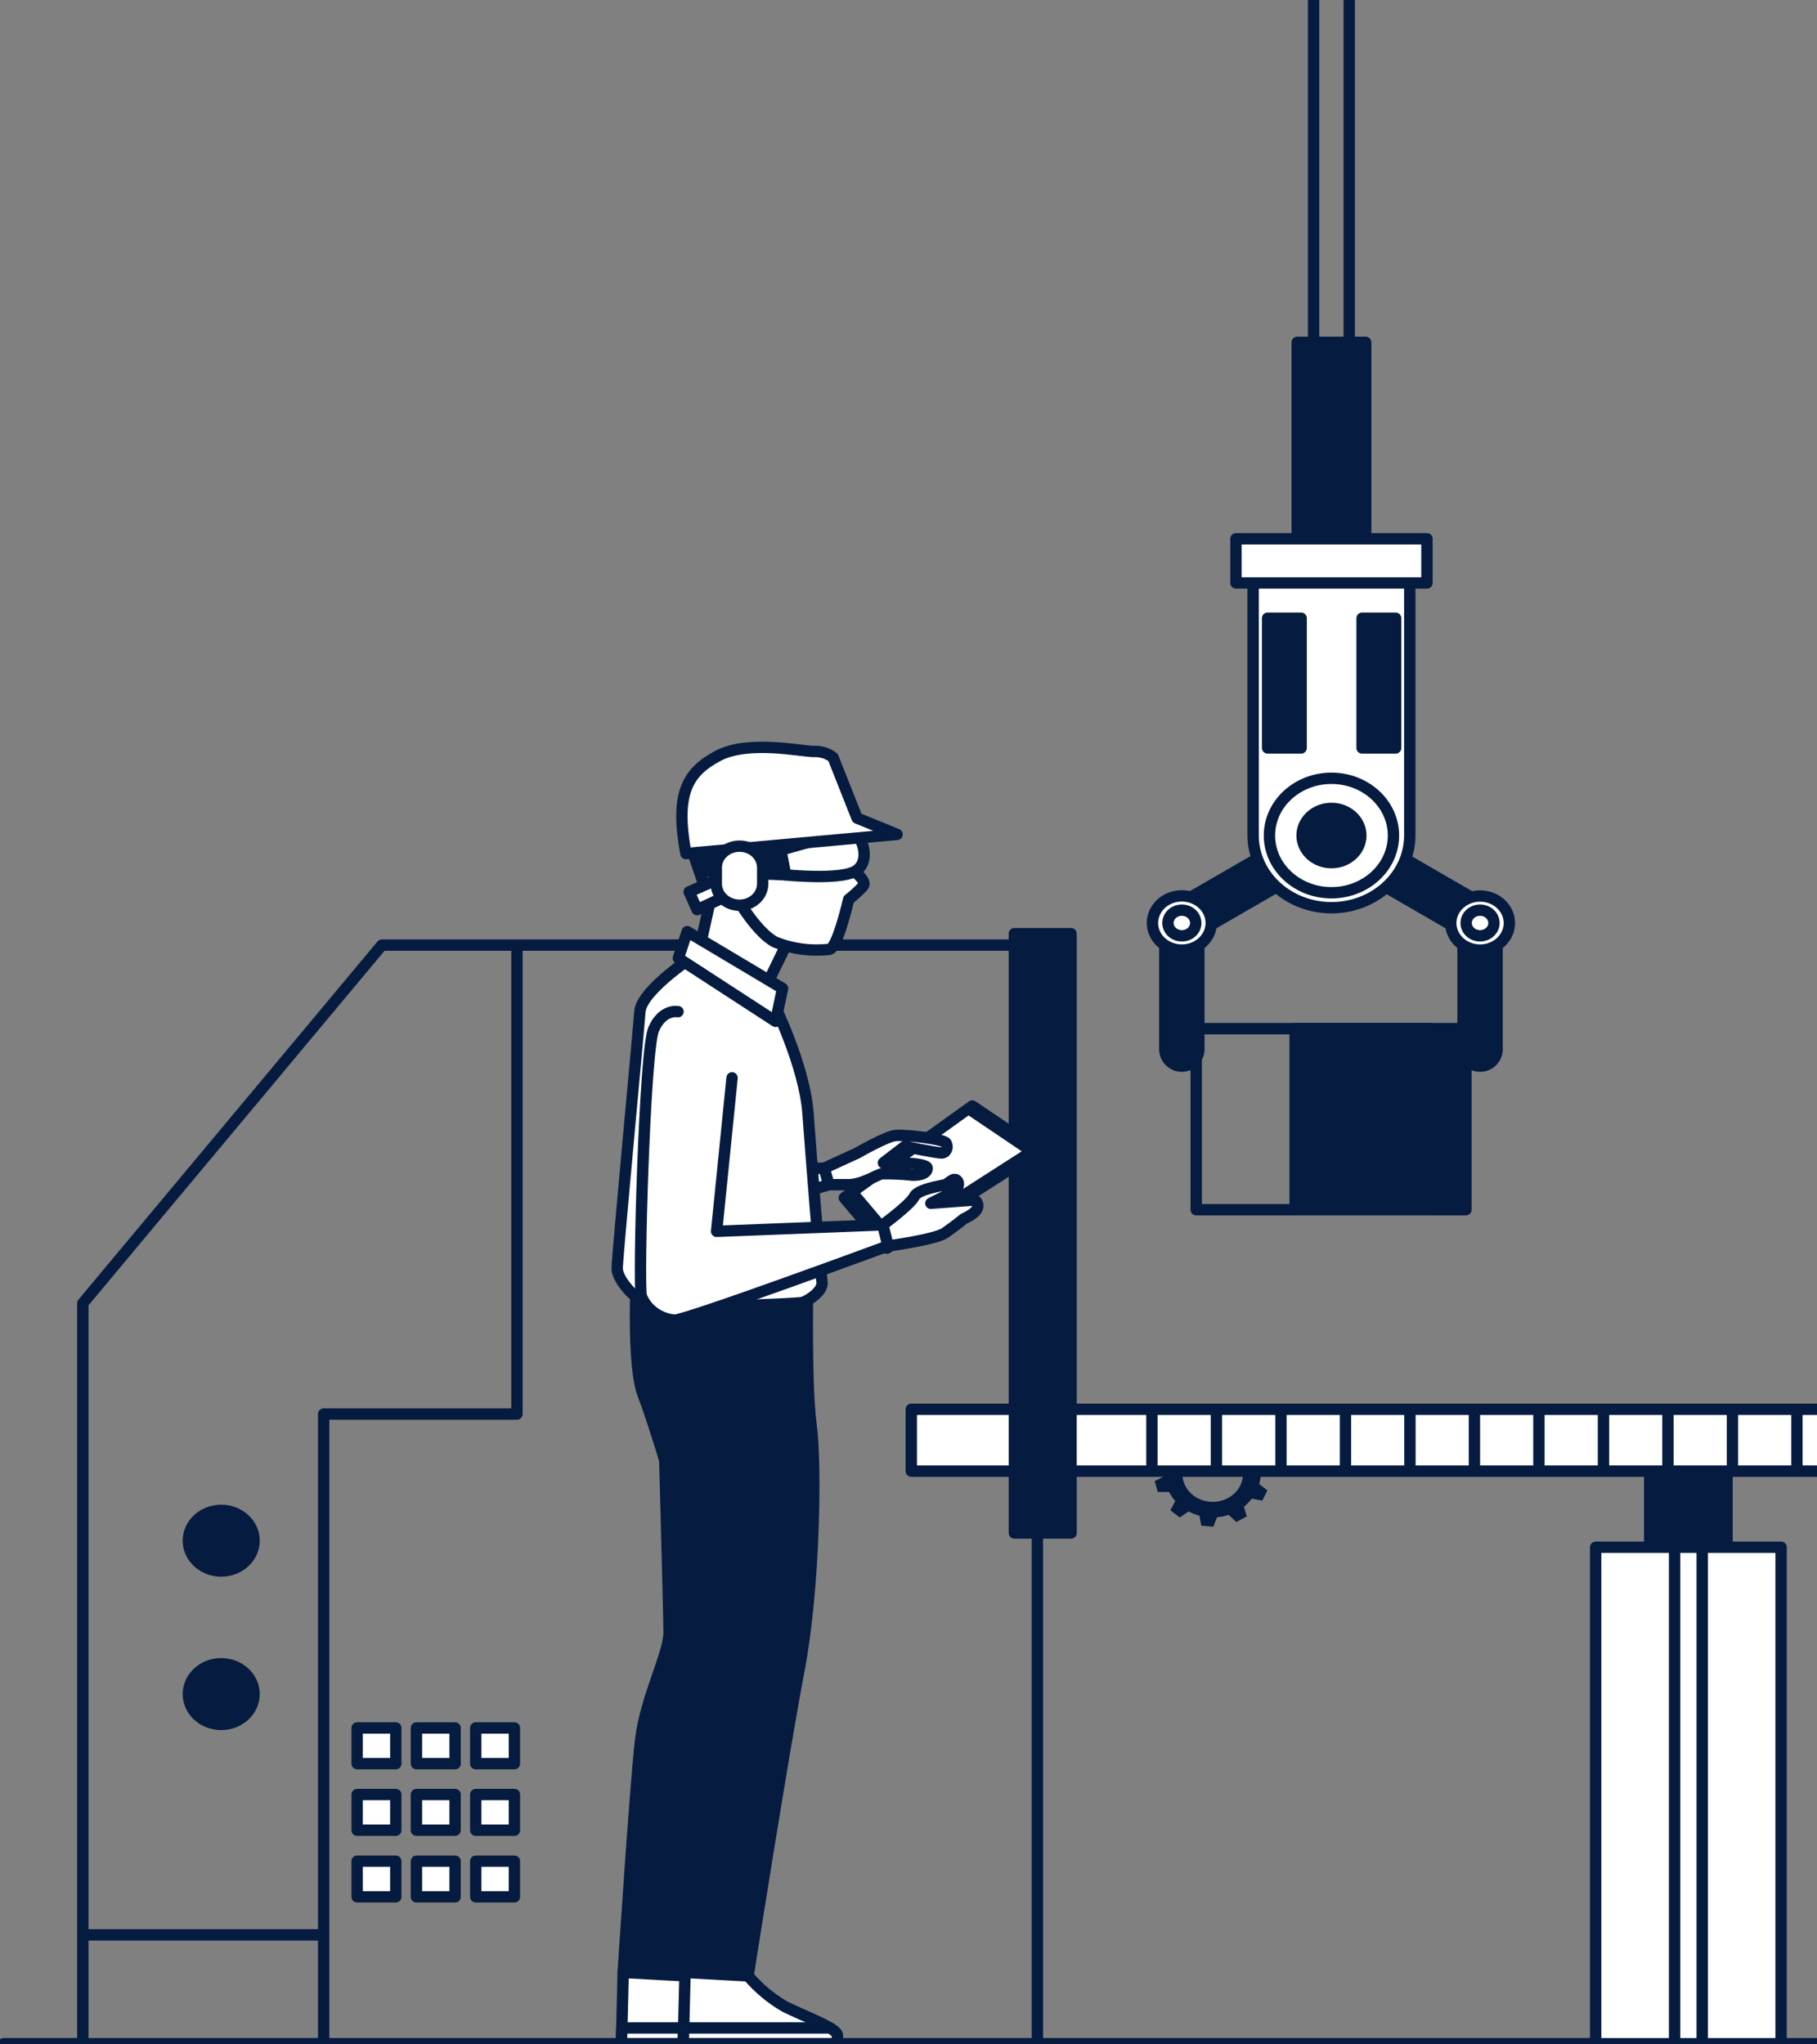 <?xml version="1.0" encoding="UTF-8"?> <svg xmlns="http://www.w3.org/2000/svg" width="160" height="180" viewBox="0 0 160 180" fill="none"><rect x="0" y="0" width="160" height="180" fill="#808080" stroke="none"/><g clip-path="url(#clip0_427_1460)"><path d="M111.035 129.767L111.906 129.403L111.722 128.429L110.756 128.36C110.634 128.062 110.472 127.779 110.272 127.518L110.769 126.74L110.013 126.049L109.169 126.513C108.685 126.198 108.132 125.984 107.549 125.885L107.31 124.987H106.241L105.996 125.891C105.665 125.946 105.343 126.039 105.036 126.168L104.274 125.54L103.402 126.105L103.756 126.978C103.522 127.201 103.317 127.447 103.144 127.713L102.143 127.613L101.775 128.542L102.606 129.057C102.572 129.265 102.553 129.475 102.551 129.686C102.551 129.78 102.551 129.874 102.551 129.962L101.68 130.414L101.952 131.363H102.946C103.091 131.649 103.274 131.917 103.491 132.161L103.062 132.977L103.879 133.605L104.669 133.078C104.968 133.24 105.288 133.367 105.622 133.455L105.785 134.334L106.847 134.422L107.167 133.587C107.516 133.556 107.859 133.487 108.189 133.379L108.87 134.007L109.789 133.517L109.537 132.669C109.794 132.457 110.023 132.217 110.218 131.953L111.157 132.117L111.607 131.225L110.871 130.666C110.962 130.373 111.017 130.071 111.035 129.767ZM109.455 129.767C109.456 130.255 109.301 130.732 109.008 131.138C108.715 131.544 108.299 131.86 107.811 132.047C107.323 132.234 106.786 132.284 106.267 132.189C105.749 132.094 105.273 131.86 104.899 131.515C104.525 131.17 104.271 130.731 104.168 130.252C104.065 129.774 104.119 129.279 104.322 128.828C104.525 128.378 104.868 127.994 105.308 127.724C105.748 127.453 106.265 127.31 106.793 127.311C107.495 127.313 108.168 127.569 108.666 128.026C109.165 128.482 109.448 129.101 109.455 129.748V129.767Z" fill="#051B3F"></path><path d="M152.077 125.37H145.268V157.243H152.077V125.37Z" fill="#051B3F" stroke="#051B3F" stroke-linecap="round" stroke-linejoin="round"></path><path d="M156.837 136.231H140.51V180.303H156.837V136.231Z" fill="white" stroke="#051B3F" stroke-linecap="round" stroke-linejoin="round"></path><path d="M149.892 136.231H147.461V180.303H149.892V136.231Z" fill="white" stroke="#051B3F" stroke-linecap="round" stroke-linejoin="round"></path><path d="M251.027 124.082H80.246V129.529H251.027V124.082Z" fill="white" stroke="#051B3F" stroke-linecap="round" stroke-linejoin="round"></path><path d="M101.435 124.409V129.503" stroke="#051B3F" stroke-linecap="round" stroke-linejoin="round"></path><path d="M107.113 124.409V129.503" stroke="#051B3F" stroke-linecap="round" stroke-linejoin="round"></path><path d="M112.798 124.409V129.503" stroke="#051B3F" stroke-linecap="round" stroke-linejoin="round"></path><path d="M118.477 124.409V129.503" stroke="#051B3F" stroke-linecap="round" stroke-linejoin="round"></path><path d="M124.155 124.409V129.503" stroke="#051B3F" stroke-linecap="round" stroke-linejoin="round"></path><path d="M129.833 124.409V129.503" stroke="#051B3F" stroke-linecap="round" stroke-linejoin="round"></path><path d="M135.512 124.409V129.503" stroke="#051B3F" stroke-linecap="round" stroke-linejoin="round"></path><path d="M141.197 124.409V129.503" stroke="#051B3F" stroke-linecap="round" stroke-linejoin="round"></path><path d="M146.875 124.409V129.503" stroke="#051B3F" stroke-linecap="round" stroke-linejoin="round"></path><path d="M152.554 124.409V129.503" stroke="#051B3F" stroke-linecap="round" stroke-linejoin="round"></path><path d="M158.232 124.409V129.503" stroke="#051B3F" stroke-linecap="round" stroke-linejoin="round"></path><path d="M91.351 83.214H33.627L7.292 114.748V180.303H91.351V126.381V83.214Z" stroke="#051B3F" stroke-linecap="round" stroke-linejoin="round"></path><path d="M94.313 82.209H89.322V134.975H94.313V82.209Z" fill="#051B3F" stroke="#051B3F" stroke-linecap="round" stroke-linejoin="round"></path><path d="M19.479 138.323C21.078 138.323 22.373 137.128 22.373 135.653C22.373 134.179 21.078 132.983 19.479 132.983C17.881 132.983 16.586 134.179 16.586 135.653C16.586 137.128 17.881 138.323 19.479 138.323Z" fill="#051B3F" stroke="#051B3F" stroke-linecap="round" stroke-linejoin="round"></path><path d="M19.479 151.829C21.078 151.829 22.373 150.633 22.373 149.159C22.373 147.684 21.078 146.489 19.479 146.489C17.881 146.489 16.586 147.684 16.586 149.159C16.586 150.633 17.881 151.829 19.479 151.829Z" fill="#051B3F" stroke="#051B3F" stroke-linecap="round" stroke-linejoin="round"></path><path d="M28.5 180.096V124.503H45.522V83.358" stroke="#051B3F" stroke-linecap="round" stroke-linejoin="round"></path><path d="M28.296 170.36H7.353" stroke="#051B3F" stroke-linecap="round" stroke-linejoin="round"></path><path d="M34.853 152.143H31.449V155.283H34.853V152.143Z" fill="white" stroke="#051B3F" stroke-linecap="round" stroke-linejoin="round"></path><path d="M40.075 152.143H36.671V155.283H40.075V152.143Z" fill="white" stroke="#051B3F" stroke-linecap="round" stroke-linejoin="round"></path><path d="M45.297 152.143H41.893V155.283H45.297V152.143Z" fill="white" stroke="#051B3F" stroke-linecap="round" stroke-linejoin="round"></path><path d="M34.853 158.004H31.449V161.144H34.853V158.004Z" fill="white" stroke="#051B3F" stroke-linecap="round" stroke-linejoin="round"></path><path d="M40.075 158.004H36.671V161.144H40.075V158.004Z" fill="white" stroke="#051B3F" stroke-linecap="round" stroke-linejoin="round"></path><path d="M45.297 158.004H41.893V161.144H45.297V158.004Z" fill="white" stroke="#051B3F" stroke-linecap="round" stroke-linejoin="round"></path><path d="M34.853 163.871H31.449V167.011H34.853V163.871Z" fill="white" stroke="#051B3F" stroke-linecap="round" stroke-linejoin="round"></path><path d="M40.075 163.871H36.671V167.011H40.075V163.871Z" fill="white" stroke="#051B3F" stroke-linecap="round" stroke-linejoin="round"></path><path d="M45.297 163.871H41.893V167.011H45.297V163.871Z" fill="white" stroke="#051B3F" stroke-linecap="round" stroke-linejoin="round"></path><path d="M60.426 173.972C61.327 175.037 62.422 175.951 63.66 176.673C65.356 177.527 68.29 178.557 68.29 179.236V179.946H54.721L54.877 173.664L60.426 173.972Z" fill="white" stroke="#051B3F" stroke-linecap="round" stroke-linejoin="round"></path><path d="M54.721 179.946H68.29V179.236C68.29 179.028 68.038 178.802 67.65 178.557H54.755L54.721 179.946Z" fill="white" stroke="#051B3F" stroke-linecap="round" stroke-linejoin="round"></path><path d="M58.459 125.734C58.459 125.734 58.915 141.86 58.915 143.744C58.915 145.629 56.872 149.398 56.416 153.167C55.96 156.936 54.877 173.664 54.877 173.664H60.324C60.324 173.664 64.13 156.515 66.173 148.769C68.215 141.024 69.577 122.173 69.577 122.173H59.139L58.459 125.734Z" fill="#051B3F" stroke="#051B3F" stroke-linecap="round" stroke-linejoin="round"></path><path d="M56.007 113.391C56.007 113.391 55.701 120.364 56.627 122.776C57.553 125.188 58.935 129.887 58.935 129.887C58.935 129.887 60.63 141.552 60.63 143.399C60.63 145.245 58.629 150.082 58.629 153.92C58.629 157.759 60.324 173.689 60.324 173.689L65.873 173.972C65.873 173.972 68.957 154.348 70.346 147.098C71.735 139.849 71.885 128.882 71.422 125.483C70.959 122.085 71.116 113.68 71.116 113.68L56.007 113.391Z" fill="#051B3F" stroke="#051B3F" stroke-linecap="round" stroke-linejoin="round"></path><path d="M78.102 109.898L74.343 105.463L85.618 97.379L91.46 101.324L78.102 109.898Z" fill="#051B3F" stroke="#051B3F" stroke-linecap="round" stroke-linejoin="round"></path><path d="M78.681 108.906L75.385 105.011L85.285 97.906L90.425 101.374L78.681 108.906Z" fill="white" stroke="#051B3F" stroke-width="0.5" stroke-linecap="round" stroke-linejoin="round"></path><path d="M75.494 101.519C75.494 101.519 77.999 100.074 78.83 99.98C79.66 99.885 83.112 100.268 83.317 100.652C83.521 101.035 83.317 101.519 82.901 101.519C82.486 101.519 79.667 100.941 79.667 100.941L77.788 102.385C77.788 102.385 81.649 102.291 81.649 102.863C81.649 103.434 80.607 103.541 80.083 103.441C79.286 103.366 78.486 103.335 77.686 103.346C77.373 103.346 75.909 104.308 74.758 104.308H72.988L72.566 102.863L75.494 101.519Z" fill="white" stroke="#051B3F" stroke-linecap="round" stroke-linejoin="round"></path><path d="M72.988 104.314L66.309 106.236L66.622 102.863H72.566L72.988 104.314Z" fill="white" stroke="#051B3F" stroke-linecap="round" stroke-linejoin="round"></path><path d="M68.066 88.22C68.066 88.22 70.837 93.767 71.15 98.032C71.464 102.297 72.226 111.971 72.383 112.825C72.539 113.68 71.15 114.528 70.687 114.672C70.224 114.817 58.82 115.244 57.431 114.955C56.042 114.666 54.347 112.681 54.347 111.689C54.347 110.696 56.199 91.066 56.348 89.074C56.498 87.083 61.564 83.861 61.564 83.861L68.066 88.22Z" fill="white" stroke="#051B3F" stroke-linecap="round" stroke-linejoin="round"></path><path d="M60.821 74.501L62.51 79.438L61.529 83.861L66.881 88.019L69.414 82.818L69.278 73.201L60.821 74.501Z" fill="white" stroke="#051B3F" stroke-linecap="round" stroke-linejoin="round"></path><path d="M63.919 77.102L60.685 78.528L61.387 80.092L64.484 78.659L63.919 77.102Z" fill="white" stroke="#051B3F" stroke-linecap="round" stroke-linejoin="round"></path><path d="M74.193 73.596L74.874 76.454C74.874 76.454 76.426 77.497 76.004 78.019C75.617 78.441 75.191 78.832 74.731 79.187C74.731 79.187 73.751 83.477 73.043 83.584C71.421 83.774 69.775 83.557 68.276 82.956C66.724 82.177 65.036 79.319 65.036 79.319L64.77 74.225L74.193 73.596Z" fill="white" stroke="#051B3F" stroke-linecap="round" stroke-linejoin="round"></path><path d="M68.747 74.853L69.182 77.032C69.182 77.032 73.907 77.516 75.31 76.706C76.713 75.895 75.923 73.722 75.31 73.402C74.697 73.081 68.747 74.853 68.747 74.853Z" fill="white" stroke="#051B3F" stroke-linecap="round" stroke-linejoin="round"></path><path d="M60.399 75.154L78.993 73.465L75.473 72.032L73.356 66.687C72.884 66.323 72.281 66.137 71.667 66.165C70.544 66.165 65.893 65.129 63.218 66.555C60.542 67.981 59.411 69.827 60.399 75.154Z" fill="white" stroke="#051B3F" stroke-linecap="round" stroke-linejoin="round"></path><path d="M69.168 77.026L61.74 76.7L61.393 75.732L68.733 74.846L69.168 77.026Z" fill="#051B3F" stroke="#051B3F" stroke-linecap="round" stroke-linejoin="round"></path><path d="M65.118 79.702C64.576 79.702 64.056 79.504 63.673 79.15C63.29 78.797 63.075 78.317 63.075 77.818V76.385C63.075 75.886 63.29 75.406 63.673 75.053C64.056 74.699 64.576 74.501 65.118 74.501C65.659 74.501 66.179 74.699 66.562 75.053C66.945 75.406 67.16 75.886 67.16 76.385V77.818C67.16 78.317 66.945 78.797 66.562 79.15C66.179 79.504 65.659 79.702 65.118 79.702Z" fill="white" stroke="#051B3F" stroke-linecap="round" stroke-linejoin="round"></path><path d="M60.515 82.026L68.91 87.027L68.297 89.929L59.732 84.363L60.515 82.026Z" fill="white" stroke="#051B3F" stroke-linecap="round" stroke-linejoin="round"></path><path d="M59.704 89.074C59.704 89.074 58.343 88.792 57.553 90.638C56.763 92.485 56.191 112.964 56.47 114.107C56.689 114.682 57.08 115.187 57.599 115.564C58.117 115.941 58.741 116.174 59.398 116.236C60.48 116.236 78.203 109.697 78.203 109.697L77.74 107.844L63.102 108.416L64.463 94.904" fill="white"></path><path d="M59.704 89.074C59.704 89.074 58.343 88.792 57.553 90.638C56.763 92.485 56.191 112.964 56.47 114.107C56.689 114.682 57.08 115.187 57.599 115.564C58.117 115.941 58.741 116.174 59.398 116.236C60.48 116.236 78.203 109.697 78.203 109.697L77.74 107.844L63.102 108.416L64.463 94.904" stroke="#051B3F" stroke-linecap="round" stroke-linejoin="round"></path><path d="M77.741 107.844C77.741 107.844 80.185 106.041 80.498 105.369C80.811 104.697 82.902 104.408 83.222 104.308C83.542 104.207 83.95 103.635 84.263 103.924C84.577 104.213 84.263 104.886 83.95 104.986C83.637 105.087 81.969 105.947 81.969 105.947L85.829 105.658C85.956 105.745 86.046 105.869 86.085 106.01C86.123 106.151 86.108 106.299 86.04 106.431C85.829 106.908 84.89 107.298 84.89 107.298C84.89 107.298 84.059 107.97 83.222 108.554C82.384 109.138 78.21 109.704 78.21 109.704L77.741 107.844Z" fill="white" stroke="#051B3F" stroke-linecap="round" stroke-linejoin="round"></path><path d="M65.874 173.972C66.775 175.037 67.869 175.951 69.108 176.673C70.803 177.527 73.738 178.557 73.738 179.236V179.946H60.168L60.325 173.664L65.874 173.972Z" fill="white" stroke="#051B3F" stroke-linecap="round" stroke-linejoin="round"></path><path d="M60.168 179.946H73.738V179.236C73.738 179.028 73.486 178.802 73.097 178.557H60.202L60.168 179.946Z" fill="white" stroke="#051B3F" stroke-linecap="round" stroke-linejoin="round"></path><path d="M125.912 90.57H105.336V106.512H125.912V90.57Z" stroke="#051B3F" stroke-linecap="round" stroke-linejoin="round"></path><path d="M129.085 90.57H114.044V106.512H129.085V90.57Z" fill="#051B3F" stroke="#051B3F" stroke-linecap="round" stroke-linejoin="round"></path><path d="M118.81 0.132V36.289H115.671V0" stroke="#051B3F" stroke-linecap="round" stroke-linejoin="round"></path><path d="M104.069 81.266V92.372" stroke="#051B3F" stroke-width="4" stroke-linecap="round" stroke-linejoin="round"></path><path d="M117.244 73.565L104.41 80.984" stroke="#051B3F" stroke-width="4" stroke-linecap="round" stroke-linejoin="round"></path><path d="M106.657 81.266C106.657 80.794 106.506 80.333 106.221 79.94C105.937 79.548 105.533 79.242 105.06 79.061C104.588 78.88 104.067 78.833 103.565 78.925C103.064 79.017 102.603 79.245 102.241 79.578C101.879 79.912 101.632 80.338 101.533 80.801C101.433 81.264 101.484 81.744 101.68 82.18C101.876 82.616 102.207 82.989 102.633 83.251C103.058 83.513 103.558 83.653 104.07 83.653C104.756 83.653 105.414 83.402 105.9 82.954C106.385 82.507 106.657 81.899 106.657 81.266Z" fill="white" stroke="#051B3F" stroke-linecap="round" stroke-linejoin="round"></path><path d="M105.295 81.266C105.295 81.043 105.223 80.824 105.089 80.638C104.954 80.452 104.763 80.307 104.539 80.222C104.315 80.136 104.068 80.114 103.831 80.157C103.593 80.201 103.375 80.309 103.203 80.467C103.032 80.625 102.915 80.826 102.868 81.046C102.821 81.265 102.845 81.492 102.938 81.699C103.03 81.906 103.187 82.082 103.389 82.206C103.59 82.331 103.827 82.397 104.07 82.397C104.231 82.398 104.391 82.369 104.54 82.313C104.689 82.256 104.824 82.173 104.938 82.068C105.052 81.963 105.143 81.838 105.204 81.7C105.265 81.562 105.296 81.415 105.295 81.266Z" fill="white" stroke="#051B3F" stroke-linecap="round" stroke-linejoin="round"></path><path d="M130.331 81.266V92.372" stroke="#051B3F" stroke-width="4" stroke-linecap="round" stroke-linejoin="round"></path><path d="M117.162 73.565L129.99 80.984" stroke="#051B3F" stroke-width="4" stroke-linecap="round" stroke-linejoin="round"></path><path d="M127.75 81.266C127.752 80.796 127.904 80.336 128.188 79.945C128.473 79.555 128.876 79.25 129.348 79.071C129.82 78.892 130.338 78.846 130.838 78.938C131.338 79.031 131.798 79.258 132.158 79.591C132.518 79.924 132.763 80.349 132.862 80.81C132.961 81.272 132.91 81.75 132.714 82.185C132.519 82.62 132.188 82.991 131.764 83.252C131.339 83.514 130.841 83.653 130.331 83.653C129.991 83.653 129.655 83.591 129.342 83.472C129.028 83.351 128.743 83.175 128.504 82.954C128.264 82.732 128.074 82.469 127.945 82.179C127.815 81.89 127.749 81.579 127.75 81.266Z" fill="white" stroke="#051B3F" stroke-linecap="round" stroke-linejoin="round"></path><path d="M129.104 81.266C129.104 81.043 129.176 80.824 129.311 80.638C129.446 80.452 129.637 80.307 129.861 80.222C130.085 80.136 130.331 80.114 130.569 80.157C130.807 80.201 131.025 80.309 131.197 80.467C131.368 80.625 131.485 80.826 131.532 81.046C131.579 81.265 131.555 81.492 131.462 81.699C131.37 81.906 131.212 82.082 131.011 82.206C130.809 82.331 130.572 82.397 130.33 82.397C130.169 82.397 130.01 82.368 129.861 82.311C129.712 82.254 129.577 82.171 129.463 82.066C129.35 81.961 129.259 81.836 129.198 81.699C129.136 81.562 129.104 81.415 129.104 81.266Z" fill="white" stroke="#051B3F" stroke-linecap="round" stroke-linejoin="round"></path><path d="M120.26 30.146H114.228V66.963H120.26V30.146Z" fill="#051B3F" stroke="#051B3F" stroke-linecap="round" stroke-linejoin="round"></path><path d="M117.244 79.922C115.422 79.922 113.674 79.257 112.382 78.072C111.089 76.886 110.358 75.278 110.347 73.596V48.47H124.141V73.596C124.131 75.278 123.399 76.886 122.107 78.072C120.815 79.257 119.066 79.922 117.244 79.922Z" fill="white" stroke="#051B3F" stroke-linecap="round" stroke-linejoin="round"></path><path d="M125.653 47.439H108.835V51.328H125.653V47.439Z" fill="white" stroke="#051B3F" stroke-linecap="round" stroke-linejoin="round"></path><path d="M117.244 78.603C120.26 78.603 122.705 76.347 122.705 73.565C122.705 70.783 120.26 68.527 117.244 68.527C114.228 68.527 111.784 70.783 111.784 73.565C111.784 76.347 114.228 78.603 117.244 78.603Z" fill="white" stroke="#051B3F" stroke-linecap="round" stroke-linejoin="round"></path><path d="M117.245 75.952C118.674 75.952 119.832 74.883 119.832 73.565C119.832 72.247 118.674 71.178 117.245 71.178C115.816 71.178 114.657 72.247 114.657 73.565C114.657 74.883 115.816 75.952 117.245 75.952Z" fill="#051B3F" stroke="#051B3F" stroke-linecap="round" stroke-linejoin="round"></path><path d="M114.575 54.431H111.62V65.857H114.575V54.431Z" fill="#051B3F" stroke="#051B3F" stroke-linecap="round" stroke-linejoin="round"></path><path d="M122.896 54.431H119.941V65.857H122.896V54.431Z" fill="#051B3F" stroke="#051B3F" stroke-linecap="round" stroke-linejoin="round"></path><path d="M276.062 179.945H0.32V182.483H276.062V179.945Z" fill="#051B3F" stroke="#051B3F" stroke-linecap="round" stroke-linejoin="round"></path></g><defs><clipPath id="clip0_427_1460"><rect width="160" height="180" fill="white"></rect></clipPath></defs></svg> 